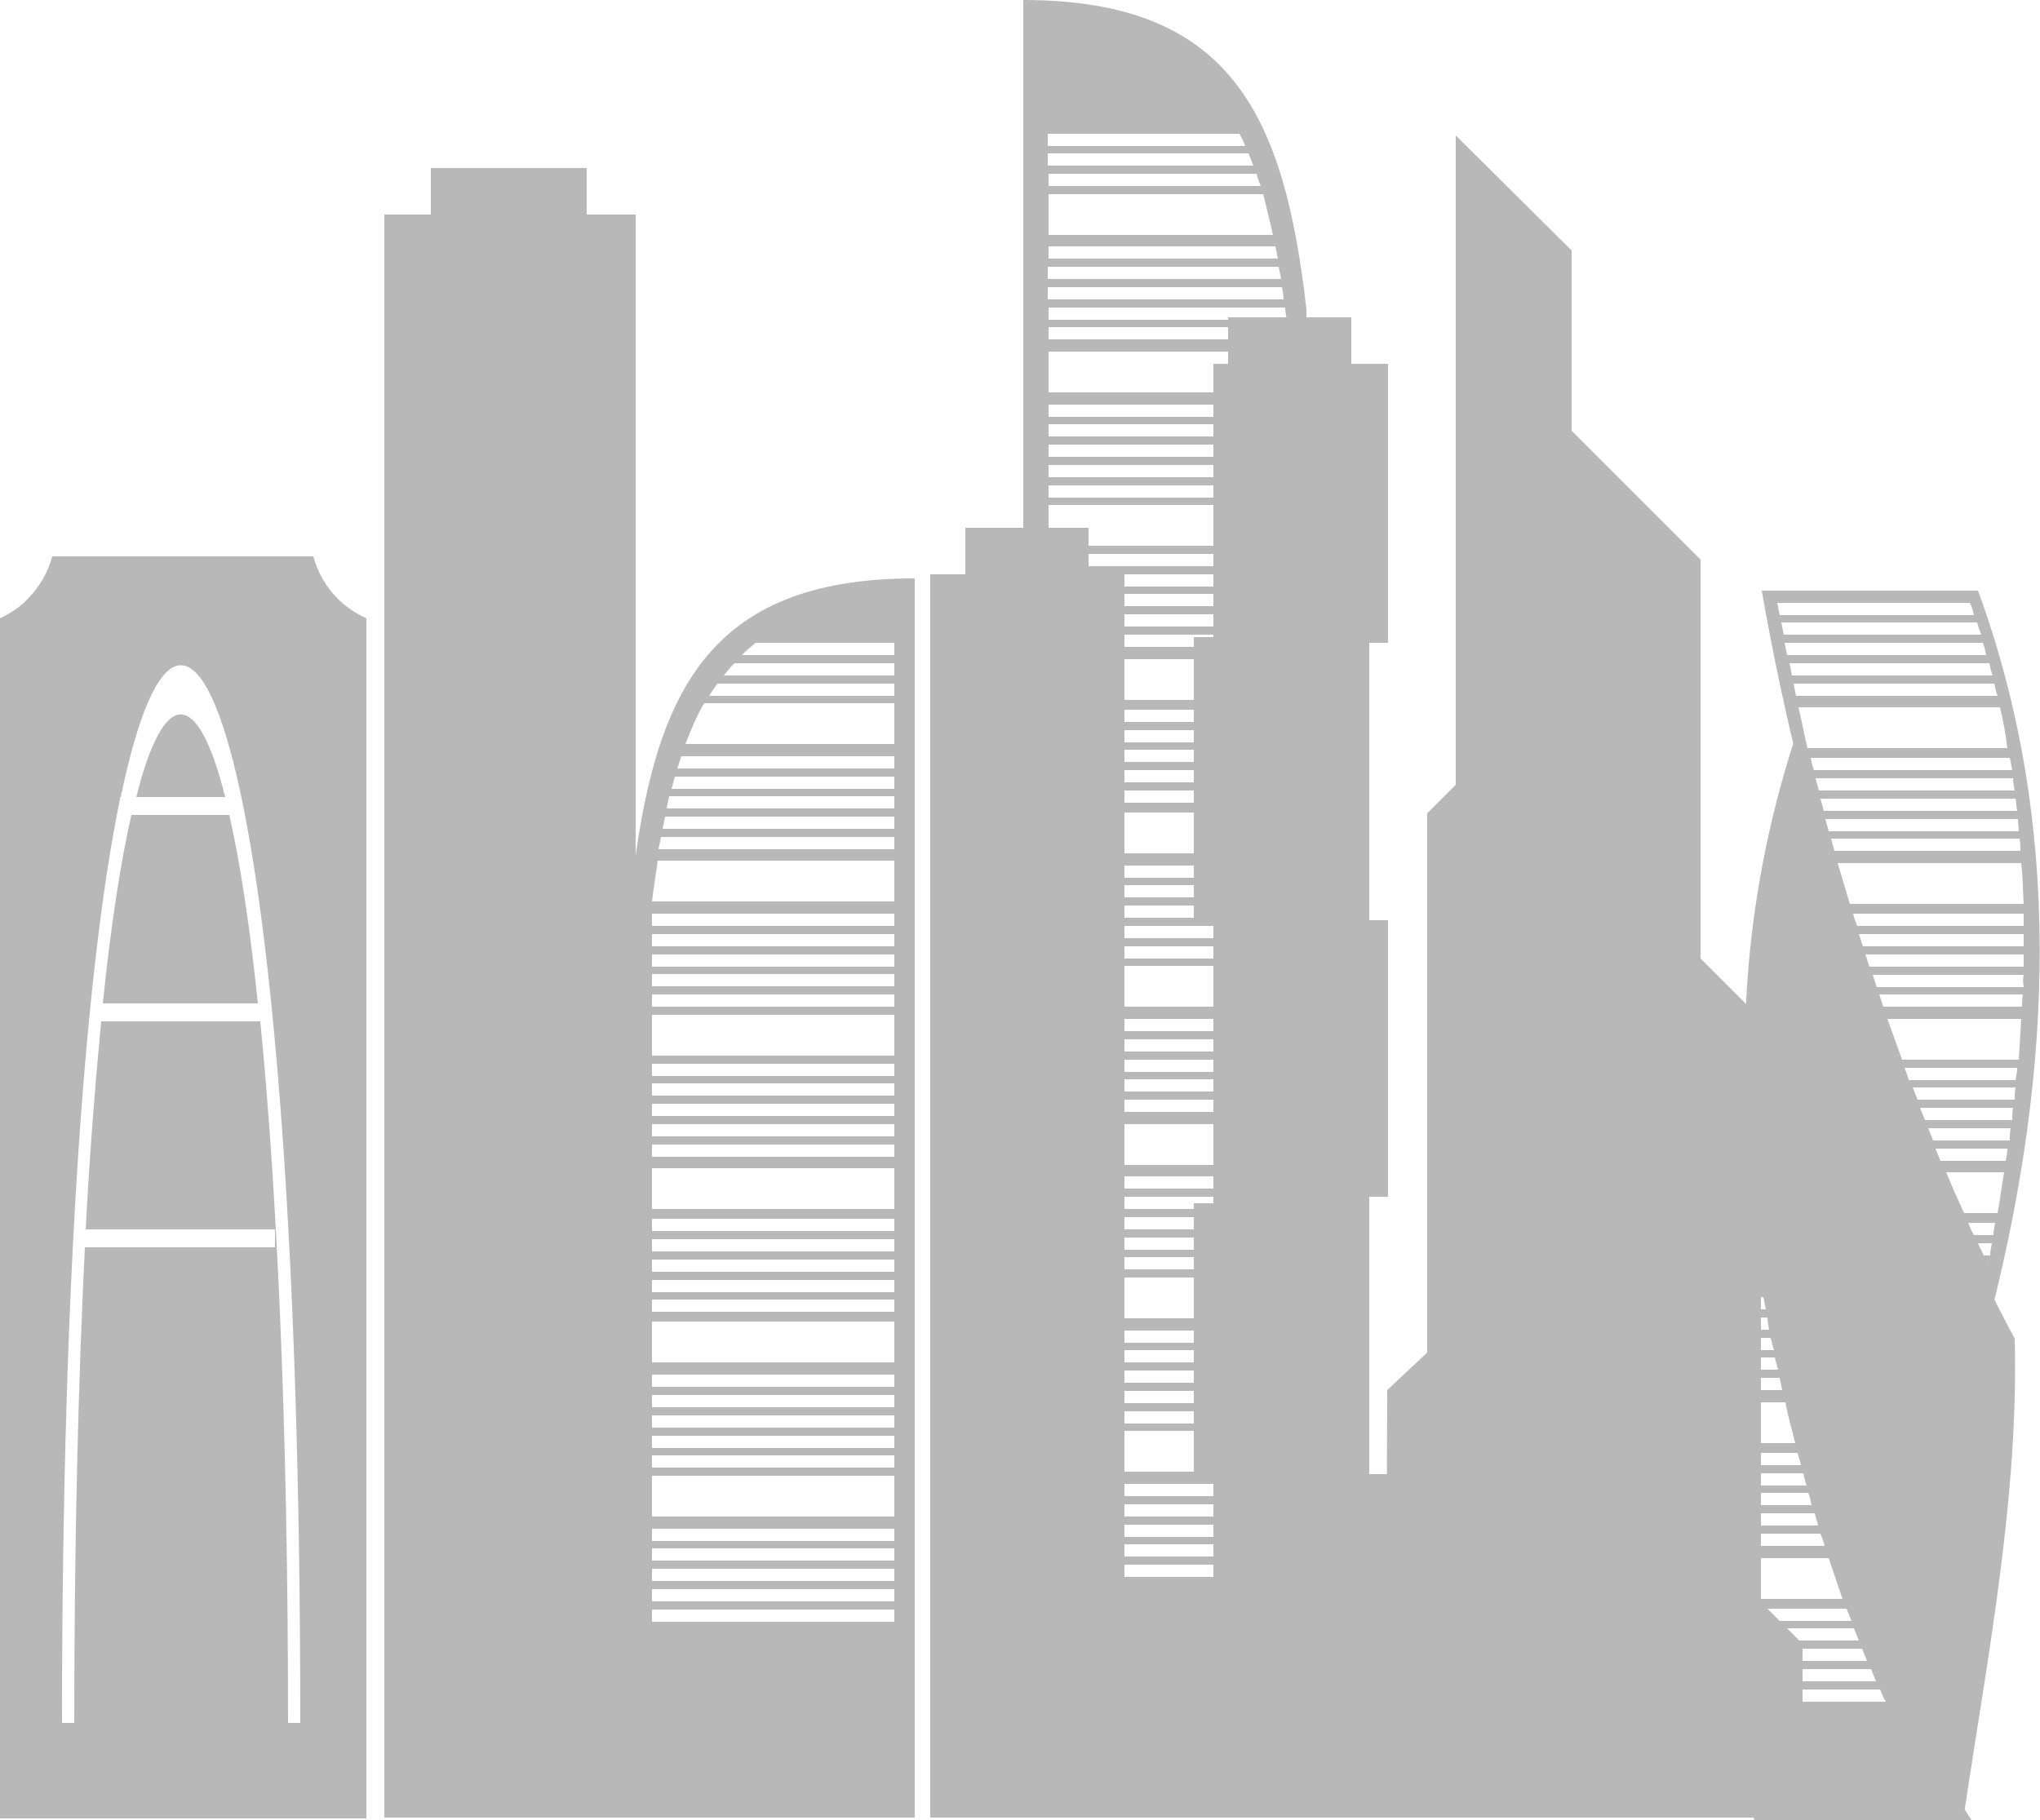 <?xml version="1.0" encoding="utf-8"?>
<!-- Generator: Adobe Illustrator 25.0.0, SVG Export Plug-In . SVG Version: 6.00 Build 0)  -->
<svg version="1.1" id="Layer_1" xmlns="http://www.w3.org/2000/svg" xmlns:xlink="http://www.w3.org/1999/xlink" x="0px" y="0px"
	 viewBox="0 0 250 223.1" style="enable-background:new 0 0 250 223.1;" xml:space="preserve">
<style type="text/css">
	.st0{fill-rule:evenodd;clip-rule:evenodd;fill:#B8B8B8;}
</style>
<g>
	<path class="st0" d="M0,223V75.8c1.2-0.6,2.4-1.3,3.4-2.4c1.5-1.5,2.5-3.3,3-5.2h32c0.5,1.9,1.5,3.7,3,5.2c1,1,2.2,1.8,3.5,2.4
		l0,147.1H0z M10.4,152.9h23.3v-2.2H10.5c0.5-9.6,1.2-18.1,1.9-25.5h19.5c2,20.4,3.4,49.1,3.4,86h1.5c0-116.6-13.4-154.9-22-113.5
		h-0.1v0.3c-4.1,19.8-7.1,57.5-7.1,113.2h1.5C9.1,188.6,9.6,169.2,10.4,152.9z M16.1,99.9h12c1.3,5.7,2.5,13.4,3.5,23.1h-19
		C13.6,113.3,14.8,105.6,16.1,99.9z M16.7,97.7c3.4-13.5,7.5-13.5,10.9,0H16.7z"/>
	<path class="st0" d="M77.4,222.8v-114c2.7-23.6,9.1-37.9,34.7-37.9v151.9H77.4z M109.6,198.8v-1.5H79.9v1.5H109.6z M109.6,196.3
		v-1.5H79.9v1.5H109.6z M109.6,193.8v-1.5H79.9v1.5H109.6z M109.6,191.3v-1.5H79.9v1.5H109.6z M109.6,188.9v-1.5H79.9v1.5H109.6z
		 M109.6,185.9v-5H79.9v5H109.6z M109.6,179.9v-1.5H79.9v1.5H109.6z M109.6,177.5V176H79.9v1.5H109.6z M109.6,175v-1.5H79.9v1.5
		H109.6z M109.6,172.5V171H79.9v1.5H109.6z M109.6,170v-1.5H79.9v1.5H109.6z M109.6,167v-5H79.9v5H109.6z M109.6,160.8v-1.5H79.9
		v1.5H109.6z M109.6,158.4v-1.5H79.9v1.5H109.6z M109.6,155.9v-1.5H79.9v1.5H109.6z M109.6,153.4v-1.5H79.9v1.5H109.6z M109.6,150.9
		v-1.5H79.9v1.5H109.6z M109.6,148.2v-5H79.9v5H109.6z M109.6,141.8v-1.5H79.9v1.5H109.6z M109.6,139.3v-1.5H79.9v1.5H109.6z
		 M109.6,136.8v-1.5H79.9v1.5H109.6z M109.6,134.3v-1.5H79.9v1.5H109.6z M109.6,131.9v-1.5H79.9v1.5H109.6z M109.6,129.4v-5H79.9v5
		H109.6z M109.6,123.4v-1.5H79.9v1.5H109.6z M109.6,120.9v-1.5H79.9v1.5H109.6z M109.6,118.5V117H79.9v1.5H109.6z M109.6,116v-1.5
		H79.9v1.5H109.6z M109.6,113.5V112H79.9v1.5H109.6z M109.6,110.5v-5h-29c-0.2,1.6-0.5,3.3-0.7,5H109.6z M109.6,104.1v-1.5H81
		c-0.1,0.5-0.2,1-0.3,1.5H109.6z M109.6,101.6v-1.5H81.5c-0.1,0.5-0.2,1-0.3,1.5H109.6z M109.6,99.1v-1.5H82c-0.1,0.5-0.2,1-0.3,1.5
		H109.6z M109.6,96.7v-1.5H82.7c-0.1,0.5-0.3,1-0.4,1.5H109.6z M109.6,94.2v-1.5H83.5c-0.2,0.5-0.3,1-0.5,1.5H109.6z M109.6,91.2v-5
		H86.3c-0.9,1.5-1.6,3.2-2.3,5H109.6z M109.6,85.3v-1.5H87.9c-0.3,0.5-0.7,1-1,1.5H109.6z M109.6,82.8v-1.5H90
		c-0.5,0.5-0.9,1-1.3,1.5H109.6z M109.6,80.3v-1.5h-17c-0.6,0.5-1.2,1-1.7,1.5H109.6z"/>
	<path class="st0" d="M214.8,131.4c3.8,39.7,13.2,70.9,26.8,91.7H215C204.5,194.4,207.5,160.6,214.8,131.4z M230.4,207.1h-18.3
		c0.1,0.5,0.2,1,0.3,1.5h18.7C230.8,208.1,230.6,207.6,230.4,207.1z M229.3,204.6h-17.7c0.1,0.5,0.2,1,0.3,1.5h18
		C229.7,205.6,229.5,205.1,229.3,204.6z M228.2,202.1h-17c0.1,0.5,0.1,1,0.2,1.5h17.4C228.6,203.1,228.4,202.6,228.2,202.1z
		 M227.2,199.6h-16.4c0.1,0.5,0.1,1,0.2,1.5h16.8C227.6,200.6,227.4,200.1,227.2,199.6z M226.3,197.2h-15.7c0.1,0.5,0.1,1,0.2,1.5
		h16.1C226.7,198.2,226.5,197.7,226.3,197.2z M224.1,191H210c0.1,1.7,0.3,3.3,0.4,5h15.4C225.2,194.3,224.7,192.7,224.1,191z
		 M223.1,188h-13.3c0,0.5,0,1,0.1,1.5h13.7C223.5,189,223.3,188.5,223.1,188z M222.4,185.5h-12.6c0,0.5,0,1,0,1.5h13
		C222.7,186.5,222.5,186,222.4,185.5z M221.6,183h-12c0,0.5,0,1,0,1.5h12.4C221.9,184,221.8,183.5,221.6,183z M221,180.6h-11.3
		c0,0.5,0,1,0,1.5h11.7C221.2,181.6,221.1,181,221,180.6z M220.3,178.1h-10.6c0,0.5,0,1,0,1.5h11
		C220.6,179.1,220.4,178.6,220.3,178.1z M218.8,171.9h-8.8c-0.1,1.7-0.1,3.3-0.2,5H220C219.6,175.2,219.1,173.6,218.8,171.9z
		 M218.1,168.9h-8c0,0.5-0.1,1-0.1,1.5h8.4C218.3,169.9,218.2,169.4,218.1,168.9z M217.5,166.4h-7.2c0,0.5-0.1,1-0.1,1.5h7.7
		C217.8,167.4,217.6,166.9,217.5,166.4z M217,164h-6.5c-0.1,0.5-0.1,1-0.1,1.5h7C217.2,164.9,217.1,164.4,217,164z M216.6,161.5
		h-5.8c-0.1,0.5-0.1,1-0.2,1.5h6.2C216.7,162.5,216.6,162,216.6,161.5z M216.1,159h-5c-0.1,0.5-0.1,1-0.2,1.5h5.5
		C216.3,160,216.2,159.5,216.1,159z"/>
	<polygon class="st0" points="146.3,222.8 146.3,215.4 148.7,215.4 148.7,181.4 146.3,181.4 146.3,147.5 148.7,147.5 148.7,113.5 
		146.3,113.5 146.3,78.1 148.7,78.1 148.7,44.6 150.5,44.6 150.5,38.9 165.6,38.9 165.6,44.6 170.1,44.6 170.1,78.8 167.8,78.8 
		167.8,112.8 170.1,112.8 170.1,146.7 167.8,146.7 167.8,180.7 170.1,180.7 170.1,222.8 	"/>
	<path class="st0" d="M125.4,222.8V0c25.6,0,32,14.3,34.7,37.9v184.9H125.4z M157.7,193.3v-1.5h-29.2v1.5H157.7z M157.7,190.8v-1.5
		h-29.2v1.5H157.7z M157.7,188.4v-1.5h-29.2v1.5H157.7z M157.7,185.9v-1.5h-29.2v1.5H157.7z M157.7,183.4v-1.5h-29.2v1.5H157.7z
		 M157.7,180.4v-5h-29.2v5H157.7z M157.7,174.5V173h-29.2v1.5H157.7z M157.7,172v-1.5h-29.2v1.5H157.7z M157.7,169.5V168h-29.2v1.5
		H157.7z M157.7,167v-1.5h-29.2v1.5H157.7z M157.7,164.6v-1.5h-29.2v1.5H157.7z M157.7,161.6v-5h-29.2v5H157.7z M157.7,155.6v-1.5
		h-29.2v1.5H157.7z M157.7,153.2v-1.5h-29.2v1.5H157.7z M157.7,150.7v-1.5h-29.2v1.5H157.7z M157.7,148.2v-1.5h-29.2v1.5H157.7z
		 M157.7,145.7v-1.5h-29.2v1.5H157.7z M157.7,142.8v-5h-29.2v5H157.7z M157.7,136.3v-1.5h-29.2v1.5H157.7z M157.7,133.8v-1.5h-29.2
		v1.5H157.7z M157.7,131.4v-1.5h-29.2v1.5H157.7z M157.7,128.9v-1.5h-29.2v1.5H157.7z M157.7,126.4v-1.5h-29.2v1.5H157.7z
		 M157.7,123.4v-5h-29.2v5H157.7z M157.7,117.5V116h-29.2v1.5H157.7z M157.7,115v-1.5h-29.2v1.5H157.7z M157.7,112.5V111h-29.2v1.5
		H157.7z M157.7,110v-1.5h-29.2v1.5H157.7z M157.7,107.6v-1.5h-29.2v1.5H157.7z M157.7,104.6v-5h-29.2v5H157.7z M157.7,98.4v-1.5
		h-29.2v1.5H157.7z M157.7,95.9v-1.5h-29.2v1.5H157.7z M157.7,93.4v-1.5h-29.2v1.5H157.7z M157.7,91v-1.5h-29.2V91H157.7z
		 M157.7,88.5V87h-29.2v1.5H157.7z M157.7,85.8v-5h-29.2v5H157.7z M157.7,79.3v-1.5h-29.2v1.5H157.7z M157.7,76.8v-1.5h-29.2v1.5
		H157.7z M157.7,74.3v-1.5h-29.2v1.5H157.7z M157.7,71.9v-1.5h-29.2v1.5H157.7z M157.7,69.4v-1.5h-29.2v1.5H157.7z M157.7,66.9v-5
		h-29.2v5H157.7z M157.7,61v-1.5h-29.2V61H157.7z M157.7,58.5V57h-29.2v1.5H157.7z M157.7,56v-1.5h-29.2V56H157.7z M157.7,53.5V52
		h-29.2v1.5H157.7z M157.7,51.1v-1.5h-29.2v1.5H157.7z M157.7,48.1v-5h-29.2v5H157.7z M157.7,41.6v-1.5h-29.2v1.5H157.7z
		 M157.5,37.7h-29v1.5h29.2C157.6,38.7,157.5,38.2,157.5,37.7z M157.1,35.2h-28.7v1.5h28.9C157.3,36.2,157.2,35.7,157.1,35.2z
		 M156.7,32.7h-28.3v1.5H157C156.9,33.7,156.8,33.2,156.7,32.7z M156.3,30.2h-27.8v1.5h28.1C156.5,31.2,156.4,30.7,156.3,30.2z
		 M154.8,23.8h-26.3v5H156C155.6,27,155.2,25.4,154.8,23.8z M154,21.3h-25.5v1.5h26C154.3,22.3,154.1,21.8,154,21.3z M153,18.8
		h-24.6v1.5h25.2C153.4,19.8,153.2,19.3,153,18.8z M151.9,16.4h-23.5v1.5h24.2C152.4,17.3,152.1,16.8,151.9,16.4z"/>
	<polygon class="st0" points="114,222.8 114,70.4 118.3,70.4 118.3,64.7 133.4,64.7 133.4,70.4 137.8,70.4 137.8,222.8 	"/>
	<polygon class="st0" points="47.1,222.8 47.1,26.3 52.8,26.3 52.8,20.6 71.9,20.6 71.9,26.3 77.9,26.3 77.9,222.8 	"/>
	<polygon class="st0" points="169.8,222.8 220.9,222.8 220.9,201.5 215.8,196.4 215.8,124.9 208.4,117.5 208.4,68.6 192.6,52.8 
		192.6,30.7 178.4,16.6 178.4,96.2 174.9,99.7 174.9,165.8 170,170.4 	"/>
	<path class="st0" d="M215.9,72.4h26.5c10.5,28.6,9.1,58.9,1.7,88.2C231.4,133,221.4,103.9,215.9,72.4z M243.6,154.9L243.6,154.9
		c-0.1,0-0.1,0.1,0,0.1C243.5,155,243.6,154.9,243.6,154.9z M244.1,152.4h-1.7c0.2,0.5,0.5,1,0.7,1.5h0.8
		C243.9,153.4,244,152.9,244.1,152.4z M244.5,149.9h-3.3c0.2,0.5,0.4,1,0.7,1.5h2.4C244.3,150.9,244.4,150.4,244.5,149.9z
		 M245.6,143.7h-7.1c0.7,1.7,1.4,3.3,2.2,5h4.1C245.1,147.1,245.3,145.4,245.6,143.7z M246,140.8h-8.8l0.1,0.3
		c0.1,0.2,0.3,0.7,0.5,1.2h8C245.9,141.8,246,141.3,246,140.8z M246.4,138.3h-10.1c0.2,0.5,0.4,1,0.6,1.5h9.4
		C246.3,139.3,246.3,138.8,246.4,138.3z M246.7,135.8h-11.4c0.2,0.5,0.4,1,0.6,1.5h10.7C246.6,136.8,246.6,136.3,246.7,135.8z
		 M247,133.3h-12.6c0.2,0.5,0.4,1,0.6,1.5h11.9C246.9,134.3,246.9,133.8,247,133.3z M247.2,130.9h-13.8c0.2,0.5,0.4,1,0.5,1.5h13.1
		C247.1,131.9,247.2,131.3,247.2,130.9z M247.7,124.9h-16.4c0.6,1.7,1.2,3.3,1.8,5h14.3C247.5,128.2,247.6,126.6,247.7,124.9z
		 M247.9,121.9h-17.6c0.2,0.5,0.3,1,0.5,1.5h17C247.8,122.9,247.8,122.4,247.9,121.9z M248,119.5h-18.5c0.2,0.5,0.3,1,0.5,1.5h18
		C247.9,120.4,247.9,120,248,119.5z M248,117h-19.4c0.2,0.5,0.3,1,0.5,1.5H248C248,118,248,117.5,248,117z M248,114.5h-20.2
		c0.2,0.5,0.3,1,0.5,1.5H248C248,115.5,248,115,248,114.5z M248,112h-20.9c0.1,0.5,0.3,1,0.5,1.5H248C248,113,248,112.5,248,112z
		 M247.7,105.8h-22.5c0.5,1.7,1,3.3,1.5,5H248C247.9,109.1,247.9,107.5,247.7,105.8z M247.5,102.8h-23.1c0.1,0.5,0.3,1,0.4,1.5h22.8
		C247.6,103.8,247.6,103.4,247.5,102.8z M247.3,100.4h-23.6c0.1,0.5,0.3,1,0.4,1.5h23.3C247.4,101.4,247.3,100.9,247.3,100.4z
		 M247,97.9h-23.9c0.1,0.5,0.3,1,0.4,1.5h23.7C247.1,98.9,247.1,98.4,247,97.9z M246.7,95.4h-24.2c0.1,0.5,0.3,1,0.4,1.5h24
		C246.8,96.4,246.7,95.9,246.7,95.4z M246.3,92.9h-24.4c0.1,0.5,0.2,1,0.4,1.5h24.3C246.5,93.9,246.4,93.4,246.3,92.9z M245.1,86.7
		h-24.7c0.4,1.7,0.7,3.3,1.1,5h24.5C245.8,90,245.5,88.4,245.1,86.7z M244.4,83.8h-24.6c0.1,0.5,0.2,1,0.3,1.5h24.7
		C244.6,84.8,244.5,84.3,244.4,83.8z M243.8,81.3h-24.5c0.1,0.5,0.2,1,0.3,1.5h24.6C244,82.3,243.9,81.8,243.8,81.3z M243,78.8
		h-24.3c0.1,0.5,0.2,1,0.3,1.5h24.4C243.3,79.8,243.2,79.3,243,78.8z M242.3,76.3h-24c0.1,0.5,0.2,1,0.3,1.5h24.2
		C242.6,77.3,242.4,76.8,242.3,76.3z M241.4,73.9h-23.6c0.1,0.5,0.2,1,0.3,1.5h23.8C241.8,74.8,241.6,74.3,241.4,73.9z"/>
	<path class="st0" d="M219.9,90.7c-6.3,19.5-7.7,39.7-4.2,60.5c5.1,23.9,8.9,48,25,71.1c2.9-19.4,6.7-38.8,6.2-58.2
		C236.2,144.2,226.8,117,219.9,90.7z"/>
</g>
</svg>
